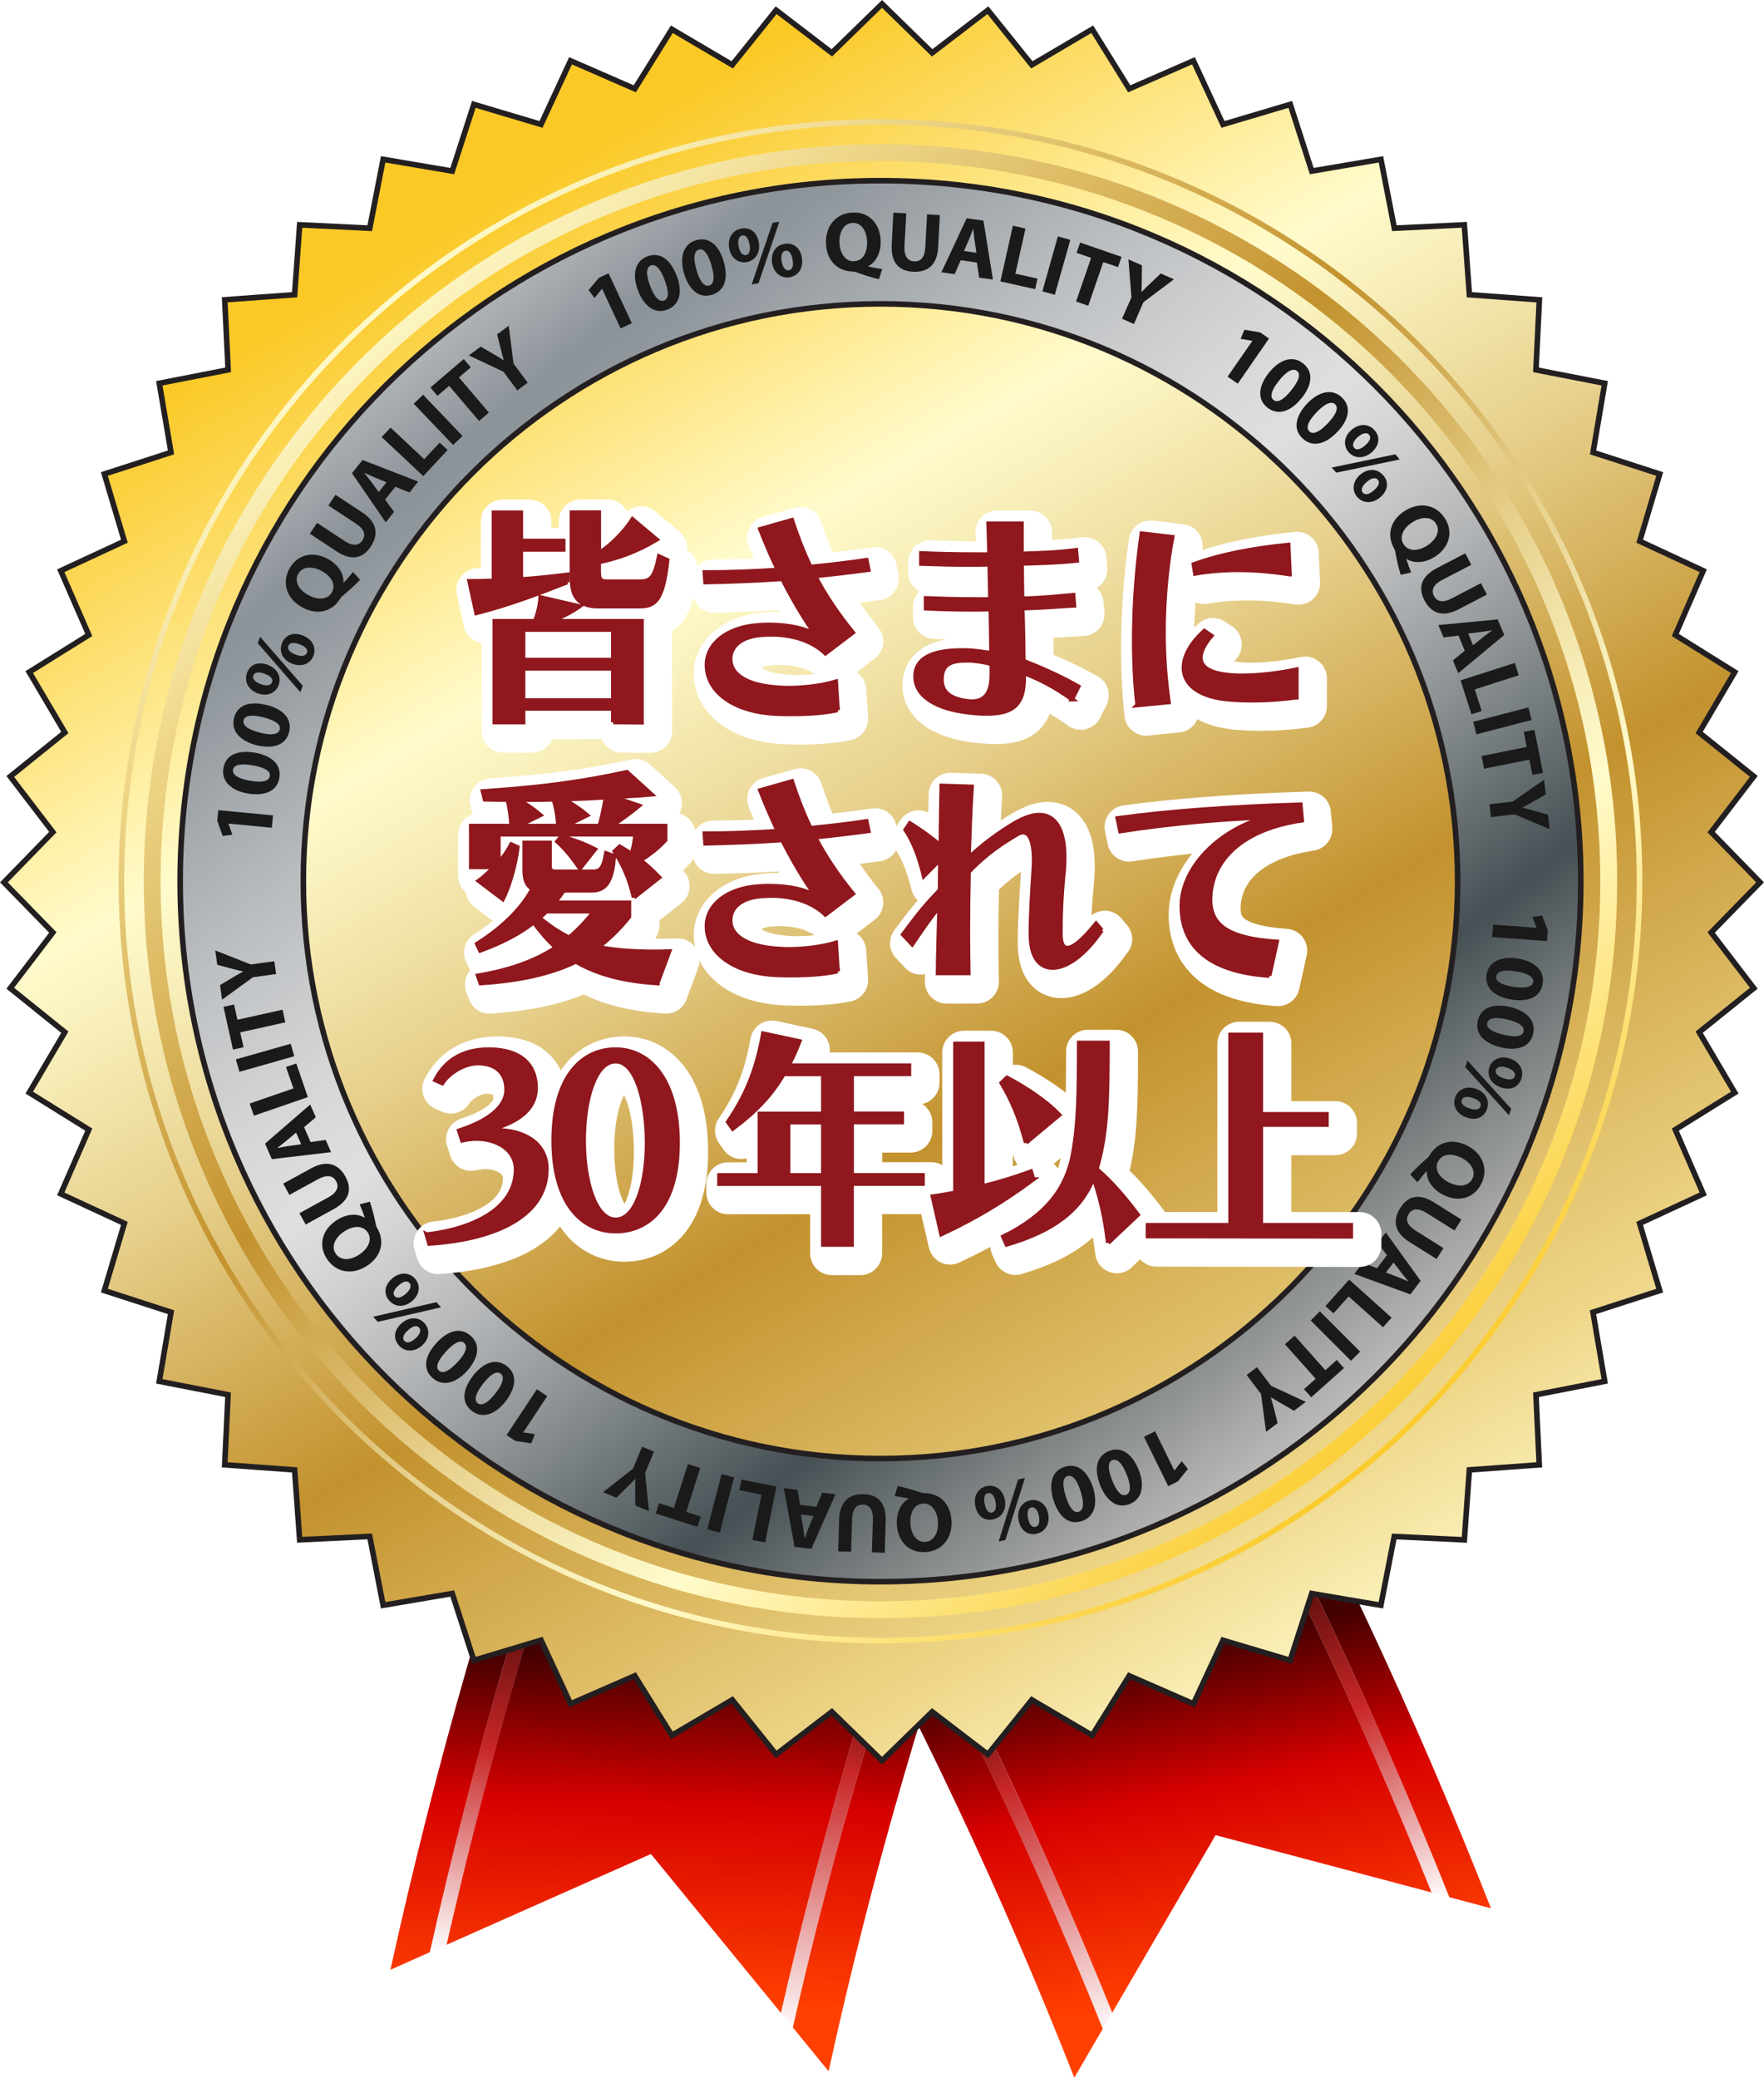 <?xml version="1.0" encoding="UTF-8"?>
<svg id="_レイヤー_2" data-name="レイヤー 2" xmlns="http://www.w3.org/2000/svg" xmlns:xlink="http://www.w3.org/1999/xlink" viewBox="0 0 202.67 238.64">
  <defs>
    <style>
      .cls-1 {
        fill: url(#linear-gradient);
      }

      .cls-2 {
        fill: #fff;
        stroke: #fff;
        stroke-linecap: round;
        stroke-linejoin: round;
        stroke-width: 5px;
      }

      .cls-3 {
        fill: #1a1a1a;
      }

      .cls-4 {
        filter: url(#drop-shadow-1);
      }

      .cls-5 {
        fill: url(#linear-gradient-8);
      }

      .cls-6 {
        fill: url(#linear-gradient-9);
      }

      .cls-7 {
        fill: url(#linear-gradient-3);
      }

      .cls-8 {
        fill: url(#linear-gradient-4);
      }

      .cls-9 {
        fill: url(#linear-gradient-2);
      }

      .cls-10 {
        fill: url(#linear-gradient-6);
      }

      .cls-11 {
        fill: url(#linear-gradient-7);
      }

      .cls-12 {
        fill: url(#linear-gradient-5);
      }

      .cls-13 {
        fill: url(#linear-gradient-10);
      }

      .cls-14 {
        fill: #8f171d;
        stroke: #8f171d;
        stroke-width: .5px;
      }

      .cls-15 {
        fill: url(#Gold);
      }

      .cls-15, .cls-16 {
        stroke: #231f20;
        stroke-width: .64px;
      }

      .cls-17 {
        fill: url(#Gold-3);
      }

      .cls-18 {
        fill: url(#Gold-2);
      }

      .cls-16 {
        fill: url(#Steel);
      }
    </style>
    <linearGradient id="linear-gradient" x1="-899.07" y1="-1603.93" x2="-836.6" y2="-1628.7" gradientTransform="translate(1922.12 409.88) rotate(-55.24)" gradientUnits="userSpaceOnUse">
      <stop offset="0" stop-color="#fff"/>
      <stop offset=".46" stop-color="#c92727"/>
      <stop offset=".71" stop-color="#240000"/>
    </linearGradient>
    <linearGradient id="linear-gradient-2" x1="-914.09" y1="-1641.95" x2="-851.62" y2="-1666.72" gradientTransform="translate(1922.12 409.88) rotate(-55.24)" gradientUnits="userSpaceOnUse">
      <stop offset="0" stop-color="#fff"/>
      <stop offset=".36" stop-color="#c92727"/>
      <stop offset=".71" stop-color="#240000"/>
    </linearGradient>
    <linearGradient id="linear-gradient-3" x1="-903.53" y1="-1617.23" x2="-858.79" y2="-1645.99" gradientTransform="translate(1922.12 409.88) rotate(-55.24)" gradientUnits="userSpaceOnUse">
      <stop offset="0" stop-color="#ff4000"/>
      <stop offset=".43" stop-color="#d60000"/>
      <stop offset=".75" stop-color="#420000"/>
    </linearGradient>
    <linearGradient id="linear-gradient-4" x1="-915.95" y1="-1636.54" x2="-871.21" y2="-1665.3" xlink:href="#linear-gradient-3"/>
    <linearGradient id="linear-gradient-5" x1="-890.91" y1="-1597.59" x2="-846.17" y2="-1626.35" xlink:href="#linear-gradient-3"/>
    <linearGradient id="linear-gradient-6" x1="2328.45" y1="668.44" x2="2390.92" y2="643.68" gradientTransform="translate(2221.47 1450.59) rotate(-133.85) scale(1 -1)" xlink:href="#linear-gradient"/>
    <linearGradient id="linear-gradient-7" x1="2313.43" y1="630.43" x2="2375.9" y2="605.66" gradientTransform="translate(2221.47 1450.59) rotate(-133.85) scale(1 -1)" xlink:href="#linear-gradient-2"/>
    <linearGradient id="linear-gradient-8" x1="2323.99" y1="655.15" x2="2368.73" y2="626.39" gradientTransform="translate(2221.47 1450.59) rotate(-133.85) scale(1 -1)" xlink:href="#linear-gradient-3"/>
    <linearGradient id="linear-gradient-9" x1="2311.58" y1="635.84" x2="2356.31" y2="607.08" gradientTransform="translate(2221.47 1450.59) rotate(-133.85) scale(1 -1)" xlink:href="#linear-gradient-3"/>
    <linearGradient id="linear-gradient-10" x1="2336.62" y1="674.79" x2="2381.35" y2="646.03" gradientTransform="translate(2221.47 1450.59) rotate(-133.85) scale(1 -1)" xlink:href="#linear-gradient-3"/>
    <linearGradient id="Gold" x1="56.28" y1="23.22" x2="155.32" y2="194.94" gradientUnits="userSpaceOnUse">
      <stop offset="0" stop-color="#fbc926"/>
      <stop offset=".25" stop-color="#fffbcc"/>
      <stop offset=".3" stop-color="#f8efba"/>
      <stop offset=".41" stop-color="#e7d18d"/>
      <stop offset=".55" stop-color="#cca246"/>
      <stop offset=".6" stop-color="#c3922e"/>
      <stop offset=".87" stop-color="#eed688"/>
      <stop offset="1" stop-color="#fffbcc"/>
    </linearGradient>
    <linearGradient id="Gold-2" data-name="Gold" x1="160.07" y1="168.86" x2="43.02" y2="34.45" xlink:href="#Gold"/>
    <linearGradient id="Gold-3" data-name="Gold" x1="160.07" y1="168.86" x2="43.02" y2="34.45" xlink:href="#Gold"/>
    <linearGradient id="Steel" x1="160.43" y1="175.22" x2="44.03" y2="29.87" gradientUnits="userSpaceOnUse">
      <stop offset="0" stop-color="#e5e1df"/>
      <stop offset="0" stop-color="#dddad6"/>
      <stop offset=".04" stop-color="#ceccc9"/>
      <stop offset=".11" stop-color="#a7a8a7"/>
      <stop offset=".21" stop-color="#686f71"/>
      <stop offset=".26" stop-color="#465054"/>
      <stop offset=".37" stop-color="#868c8e"/>
      <stop offset=".46" stop-color="#b6b8ba"/>
      <stop offset=".53" stop-color="#d3d4d5"/>
      <stop offset=".57" stop-color="#dfdfe0"/>
      <stop offset=".63" stop-color="#d5d6d7"/>
      <stop offset=".73" stop-color="#bbbec1"/>
      <stop offset=".86" stop-color="#90979c"/>
      <stop offset=".88" stop-color="#8b9298"/>
      <stop offset="1" stop-color="#d1d3d4"/>
      <stop offset="1" stop-color="#a7a9ac"/>
    </linearGradient>
    <filter id="drop-shadow-1" filterUnits="userSpaceOnUse">
      <feOffset dx="1" dy="1"/>
      <feGaussianBlur result="blur" stdDeviation="2"/>
      <feFlood flood-color="#000" flood-opacity=".4"/>
      <feComposite in2="blur" operator="in"/>
      <feComposite in="SourceGraphic"/>
    </filter>
  </defs>
  <g id="_コンセプト" data-name="コンセプト">
    <g>
      <g>
        <g>
          <path class="cls-1" d="m89.72,231.19c4.76-20.74,10.76-41.06,17.91-60.87l1.64.5c-7.29,20.19-13.39,40.9-18.18,62.04l-1.37-1.67Z"/>
          <path class="cls-9" d="m49.38,224.22c5.05-22.42,11.44-44.4,19.09-65.84l1.63.5c-7.5,21-13.77,42.52-18.78,64.48l-1.94.86Z"/>
          <path class="cls-7" d="m74.78,212.94l-23.47,10.42c5-21.96,11.28-43.48,18.78-64.48l37.54,11.44c-7.15,19.82-13.15,40.13-17.91,60.87l-14.94-18.26Z"/>
          <path class="cls-8" d="m44.86,226.23c5.17-23.52,11.8-46.56,19.8-69.01l3.81,1.16c-7.65,21.43-14.03,43.41-19.09,65.84l-4.52,2.01Z"/>
          <path class="cls-12" d="m109.27,170.82l4.91,1.49c-7.71,21.31-14.08,43.2-18.98,65.58l-4.11-5.03c4.8-21.15,10.89-41.85,18.18-62.04Z"/>
        </g>
        <g>
          <path class="cls-10" d="m127.78,231.16c-7.98-19.73-17.11-38.84-27.31-57.28l-1.54.75c10.39,18.78,19.68,38.27,27.76,58.39l1.09-1.86Z"/>
          <path class="cls-11" d="m166.52,217.9c-8.53-21.34-18.31-42.04-29.25-61.99l-1.53.75c10.72,19.55,20.32,39.81,28.73,60.7l2.05.54Z"/>
          <path class="cls-5" d="m139.65,210.77l24.82,6.58c-8.41-20.89-18.01-41.15-28.73-60.7l-35.26,17.23c10.19,18.44,19.33,37.55,27.31,57.28l11.87-20.39Z"/>
          <path class="cls-6" d="m171.3,219.17c-8.82-22.41-19.01-44.11-30.46-65.01l-3.57,1.75c10.94,19.96,20.72,40.65,29.25,61.99l4.78,1.27Z"/>
          <path class="cls-13" d="m98.94,174.63l-4.61,2.25c10.98,19.82,20.73,40.43,29.1,61.75l3.27-5.62c-8.08-20.12-17.37-39.61-27.76-58.39Z"/>
        </g>
        <polygon class="cls-15" points="202.22 101.34 196.6 107.1 201.5 113.5 195.22 118.55 199.31 125.49 192.48 129.74 195.69 137.12 188.38 140.51 190.69 148.23 183.02 150.71 184.37 158.65 176.47 160.19 176.85 168.24 168.82 168.82 168.24 176.86 160.19 176.47 158.65 184.37 150.71 183.02 148.23 190.69 140.51 188.39 137.12 195.69 129.74 192.47 125.48 199.31 118.55 195.23 113.5 201.5 107.1 196.6 101.34 202.22 95.57 196.6 89.17 201.5 84.13 195.23 77.19 199.31 72.93 192.47 65.55 195.69 62.16 188.38 54.44 190.69 51.96 183.02 44.02 184.37 42.48 176.46 34.43 176.85 33.85 168.82 25.82 168.24 26.2 160.19 18.3 158.65 19.65 150.71 11.99 148.23 14.29 140.51 6.98 137.12 10.2 129.74 3.36 125.49 7.45 118.55 1.18 113.5 6.07 107.1 .45 101.34 6.07 95.57 1.18 89.18 7.45 84.13 3.36 77.19 10.2 72.93 6.98 65.55 14.29 62.16 11.99 54.44 19.65 51.96 18.3 44.02 26.21 42.48 25.82 34.43 33.85 33.85 34.43 25.82 42.48 26.21 44.02 18.3 51.96 19.65 54.44 11.99 62.16 14.29 65.55 6.98 72.93 10.2 77.19 3.36 84.13 7.45 89.17 1.17 95.57 6.07 101.34 .45 107.1 6.07 113.5 1.17 118.55 7.45 125.49 3.36 129.74 10.2 137.12 6.98 140.51 14.29 148.24 11.99 150.71 19.65 158.66 18.3 160.2 26.21 168.24 25.82 168.82 33.85 176.86 34.44 176.47 42.48 184.37 44.02 183.03 51.96 190.69 54.44 188.39 62.16 195.69 65.55 192.48 72.93 199.31 77.19 195.22 84.13 201.5 89.17 196.6 95.57 202.22 101.34"/>
        <path class="cls-18" d="m13.63,101.21C13.63,52.87,52.82,13.68,101.16,13.68h0c48.34,0,87.53,39.19,87.53,87.53h0c0,48.34-39.19,87.53-87.53,87.53h0c-48.34,0-87.53-39.19-87.53-87.53h0Zm26.09-61.44c-15.72,15.73-25.45,37.45-25.45,61.44h0c0,23.99,9.73,45.71,25.45,61.44h0c15.72,15.73,37.44,25.45,61.44,25.45h0c24,0,45.72-9.72,61.44-25.45h0c15.72-15.73,25.45-37.44,25.45-61.44h0c0-24-9.72-45.72-25.45-61.44h0c-15.72-15.72-37.45-25.45-61.44-25.45h0c-23.99,0-45.71,9.73-61.44,25.45h0Z"/>
        <path class="cls-17" d="m16.52,101.21c0-46.75,37.89-84.64,84.64-84.64h0c46.75,0,84.64,37.89,84.64,84.64h0c0,46.74-37.89,84.64-84.64,84.64h0c-46.74,0-84.64-37.89-84.64-84.64h0Zm26.15-58.49c-14.97,14.97-24.22,35.64-24.22,58.49h0c0,22.84,9.26,43.51,24.22,58.48h0c14.97,14.97,35.64,24.22,58.48,24.22h0c22.84,0,43.51-9.25,58.48-24.22h0c14.97-14.97,24.23-35.64,24.23-58.48h0c0-22.84-9.26-43.51-24.23-58.49h0c-14.97-14.97-35.64-24.22-58.48-24.22h0c-22.84,0-43.51,9.26-58.48,24.22h0Z"/>
        <path class="cls-16" d="m158.05,44.32c-14.56-14.56-34.67-23.57-56.89-23.57s-42.33,9-56.89,23.57c-14.56,14.56-23.57,34.67-23.57,56.89s9,42.33,23.57,56.89c14.56,14.56,34.67,23.56,56.89,23.56s42.33-9,56.89-23.56c14.56-14.56,23.57-34.67,23.57-56.89s-9.01-42.33-23.57-56.89Zm-10,103.78c-12,12-28.58,19.42-46.89,19.42s-34.88-7.42-46.89-19.42c-12-12-19.42-28.57-19.42-46.89s7.42-34.89,19.42-46.89c12-12,28.57-19.42,46.89-19.42s34.88,7.42,46.89,19.42c12,12,19.42,28.58,19.42,46.89s-7.42,34.89-19.42,46.89Z"/>
        <g>
          <path class="cls-3" d="m26.25,94.6v.02s.45,1.25.45,1.25l-1.12.14-.62-1.74.12-1.22,6.29.6-.14,1.42-4.98-.48Z"/>
          <path class="cls-3" d="m29.26,86.44c1.92.34,3.11,1.34,2.83,2.93-.28,1.61-1.85,2.07-3.61,1.77-1.8-.31-3.09-1.33-2.81-2.93.29-1.67,1.89-2.06,3.59-1.76Zm-.52,3.23c1.42.26,2.16.03,2.26-.53.1-.56-.56-.99-1.97-1.24-1.38-.24-2.16-.07-2.26.51-.09.54.52,1.02,1.97,1.26Z"/>
          <path class="cls-3" d="m30.61,80.96c1.89.48,3,1.57,2.6,3.14-.4,1.58-2,1.92-3.74,1.49-1.77-.45-2.98-1.56-2.58-3.14.42-1.64,2.04-1.91,3.72-1.48Zm-.77,3.18c1.4.37,2.16.2,2.3-.36.14-.56-.48-1.03-1.87-1.39-1.36-.34-2.15-.23-2.29.34-.13.53.44,1.06,1.87,1.41Z"/>
          <path class="cls-3" d="m32.38,73.91c.37-1.01,1.32-1.32,2.34-.95,1.24.45,1.61,1.47,1.3,2.33-.32.89-1.26,1.36-2.38.97-1.06-.38-1.63-1.32-1.26-2.34h0Zm.75.3c-.15.41.26.77.85.98.62.23,1.14.19,1.29-.22.14-.39-.19-.73-.86-.97-.6-.22-1.13-.23-1.28.2h0Zm1.38,5.29l-4.9-5.63.27-.74,4.9,5.63-.27.75Zm-6.14-2.21c.37-1.01,1.32-1.32,2.34-.95,1.24.45,1.62,1.47,1.31,2.33-.33.9-1.27,1.37-2.38.97-1.06-.38-1.63-1.32-1.26-2.34h0Zm.74.31c-.15.4.26.77.86.98.62.23,1.15.18,1.29-.23.14-.39-.19-.73-.87-.97-.6-.22-1.13-.22-1.28.21h0Z"/>
          <path class="cls-3" d="m41.37,66.59c-.67.7-1.29,1.25-2.02,1.86-.12.1-.22.22-.3.36-.78,1.26-2.38,1.97-4.27.98-1.74-.92-2.46-2.71-1.55-4.43.94-1.77,2.79-2.03,4.37-1.2,1.31.69,1.92,1.79,1.86,2.74l.03.02c.37-.38.73-.82,1.07-1.23l.81.91Zm-3.22,1.4c.46-.88-.1-1.83-1.23-2.43-1.06-.56-2.2-.52-2.67.37-.47.89.13,1.87,1.22,2.44,1.1.59,2.22.5,2.68-.38h0Z"/>
          <path class="cls-3" d="m36.42,60.05l3.15,2.07c.94.62,1.65.58,2.07-.05.43-.65.21-1.31-.76-1.94l-3.15-2.07.81-1.23,3.07,2.02c1.69,1.11,1.93,2.49.99,3.92-.91,1.38-2.21,1.69-3.95.54l-3.05-2.01.82-1.24Z"/>
          <path class="cls-3" d="m44.24,57.38l1.03,1.41-.95,1.2-3.88-5.64,1.21-1.52,6.39,2.48-.99,1.25-1.63-.65-1.17,1.47Zm.16-1.99l-1.34-.55c-.38-.15-.83-.36-1.19-.53v.02c.23.32.56.7.79,1.02l.85,1.17.9-1.13Z"/>
          <path class="cls-3" d="m43.85,50.2l1.02-1.09,3.87,3.63,1.78-1.9.91.85-2.8,2.99-4.78-4.48Z"/>
          <path class="cls-3" d="m48.61,45.34l4.53,4.73-1.08,1.03-4.53-4.73,1.08-1.03Z"/>
          <path class="cls-3" d="m51.6,44.32l-1.34,1.14-.81-.95,3.83-3.27.81.95-1.36,1.16,3.44,4.04-1.13.96-3.44-4.04Z"/>
          <path class="cls-3" d="m59.44,44.84l-1.6-2.15-3.97-1.87,1.36-1.01,1.48.86c.45.26.77.46,1.15.7h.02c-.13-.43-.23-.82-.35-1.31l-.41-1.66,1.33-.99.55,4.35,1.63,2.19-1.18.88Z"/>
          <path class="cls-3" d="m69.18,33.18h-.02s-.85,1.04-.85,1.04l-.69-.9,1.19-1.41,1.11-.52,2.67,5.73-1.29.6-2.12-4.54Z"/>
          <path class="cls-3" d="m77.74,31.64c.69,1.83.42,3.36-1.09,3.93-1.53.57-2.72-.55-3.36-2.22-.64-1.71-.42-3.34,1.1-3.91,1.58-.59,2.73.58,3.34,2.2Zm-3.05,1.19c.5,1.36,1.07,1.88,1.61,1.68.54-.2.58-.98.07-2.33-.49-1.31-1.03-1.9-1.59-1.69-.51.19-.61.97-.09,2.34Z"/>
          <path class="cls-3" d="m83.15,30.04c.54,1.88.16,3.38-1.39,3.83-1.57.45-2.67-.76-3.17-2.47-.51-1.75-.16-3.36,1.4-3.81,1.62-.47,2.68.79,3.16,2.45Zm-3.13.95c.39,1.39.92,1.96,1.47,1.8.55-.16.65-.94.25-2.32-.39-1.34-.88-1.97-1.45-1.8-.52.15-.69.92-.27,2.32Z"/>
          <path class="cls-3" d="m86.36,32.67l2.4-7.07.78-.14-2.39,7.07-.78.14Zm3.76-4.66c1.06-.19,1.81.48,2,1.54.24,1.3-.46,2.13-1.36,2.29-.94.17-1.81-.4-2.04-1.56-.2-1.11.32-2.08,1.38-2.27h0Zm-4.95-1.76c1.06-.2,1.81.48,2,1.54.24,1.3-.46,2.14-1.35,2.31-.95.17-1.82-.41-2.04-1.57-.2-1.11.32-2.08,1.38-2.27h0Zm5.06,2.56c-.43.08-.53.61-.42,1.23.11.65.42,1.08.84,1,.41-.08.53-.53.41-1.23-.12-.63-.37-1.09-.82-1.01h0Zm-4.96-1.76c-.42.08-.53.61-.41,1.24.12.65.43,1.08.85,1,.41-.08.53-.53.4-1.24-.12-.63-.38-1.09-.83-1h-.01Z"/>
          <path class="cls-3" d="m100.98,32.07c-.94-.23-1.73-.48-2.62-.81-.15-.05-.31-.07-.46-.08-1.48-.03-2.91-1.06-3-3.19-.09-1.96,1.09-3.49,3.04-3.58,2-.09,3.16,1.38,3.24,3.17.07,1.49-.58,2.56-1.42,2.99v.04c.51.12,1.08.21,1.6.3l-.38,1.17Zm-2.83-2.07c.99-.04,1.53-1.01,1.47-2.29-.05-1.19-.66-2.16-1.67-2.11-1.01.04-1.55,1.06-1.5,2.28.05,1.24.69,2.17,1.68,2.13h0Z"/>
          <path class="cls-3" d="m104.12,24.49l-.2,3.77c-.06,1.13.34,1.72,1.1,1.76.78.04,1.23-.48,1.29-1.64l.2-3.76,1.47.08-.19,3.67c-.1,2.02-1.17,2.93-2.88,2.84-1.65-.09-2.57-1.05-2.46-3.14l.19-3.65,1.49.08Z"/>
          <path class="cls-3" d="m110.38,29.89l-.7,1.6-1.52-.22,2.9-6.2,1.93.27,1.09,6.77-1.58-.22-.26-1.74-1.86-.26Zm1.8-.86l-.21-1.43c-.06-.4-.11-.9-.15-1.3h-.02c-.15.37-.32.85-.47,1.21l-.58,1.32,1.44.2Z"/>
          <path class="cls-3" d="m116.37,25.92l1.45.33-1.16,5.18,2.54.57-.27,1.21-3.99-.89,1.43-6.39Z"/>
          <path class="cls-3" d="m122.97,27.55l-1.78,6.31-1.43-.4,1.78-6.31,1.43.4Z"/>
          <path class="cls-3" d="m125.35,29.61l-1.66-.57.41-1.18,4.76,1.64-.41,1.18-1.69-.58-1.73,5.02-1.4-.49,1.73-5.01Z"/>
          <path class="cls-3" d="m128.91,36.62l1.08-2.46-.34-4.37,1.55.68-.02,1.71c0,.52-.02.89-.04,1.35h.02c.3-.31.59-.59.96-.94l1.24-1.18,1.52.67-3.51,2.63-1.09,2.5-1.35-.59Z"/>
          <path class="cls-3" d="m143.88,39.14h-.02s-1.32-.22-1.32-.22l.43-1.05,1.82.31,1.01.7-3.59,5.19-1.17-.81,2.85-4.11Z"/>
          <path class="cls-3" d="m149.53,45.74c-1.23,1.52-2.69,2.06-3.94,1.05-1.27-1.03-.9-2.62.22-4.01,1.15-1.42,2.67-2.05,3.93-1.02,1.31,1.07.88,2.65-.21,3.99Zm-2.57-2.03c-.92,1.12-1.08,1.87-.64,2.23.45.36,1.14,0,2.04-1.12.88-1.09,1.11-1.85.65-2.22-.42-.34-1.14-.04-2.06,1.11Z"/>
          <path class="cls-3" d="m153.65,49.6c-1.35,1.42-2.84,1.85-4.01.74-1.18-1.12-.69-2.68.53-3.98,1.26-1.32,2.82-1.84,4-.71,1.23,1.16.67,2.71-.52,3.96Zm-2.4-2.23c-1,1.04-1.23,1.78-.81,2.18.42.4,1.14.09,2.13-.95.96-1.01,1.25-1.76.82-2.17-.39-.37-1.14-.13-2.14.94Z"/>
          <path class="cls-3" d="m157.93,49.42c.71.82.5,1.8-.31,2.51-1,.86-2.07.69-2.67,0-.63-.73-.57-1.78.32-2.55.85-.74,1.95-.78,2.66.04h0Zm-.64.5c-.28-.32-.8-.15-1.28.27-.5.43-.71.91-.43,1.24.27.32.73.19,1.27-.28.48-.42.75-.88.45-1.22h0Zm-4.29,3.78l7.31-1.52.51.59-7.3,1.52-.52-.6Zm5.92.88c.71.82.5,1.8-.31,2.51-1,.86-2.07.68-2.67,0-.62-.72-.58-1.76.31-2.55.85-.74,1.95-.78,2.66.04h0Zm-.63.51c-.29-.33-.8-.15-1.27.27-.51.42-.72.91-.44,1.23.27.32.73.19,1.27-.27.48-.42.75-.87.45-1.21h0Z"/>
          <path class="cls-3" d="m160.93,66.02c-.28-.93-.47-1.74-.63-2.67-.03-.15-.09-.3-.17-.44-.72-1.29-.56-3.04,1.23-4.21,1.65-1.07,3.56-.83,4.63.81,1.09,1.68.42,3.42-1.08,4.4-1.25.81-2.5.8-3.3.29l-.03.02c.15.5.36,1.04.55,1.53l-1.2.27Zm.35-3.49c.54.83,1.65.81,2.72.11,1-.65,1.53-1.66.98-2.51-.55-.85-1.7-.8-2.73-.13-1.05.67-1.52,1.69-.98,2.52h0Z"/>
          <path class="cls-3" d="m169.05,64.86l-3.34,1.74c-1,.52-1.31,1.16-.96,1.84.36.69,1.04.82,2.06.28l3.34-1.74.68,1.31-3.26,1.7c-1.79.93-3.12.47-3.91-1.04-.76-1.46-.4-2.75,1.45-3.71l3.24-1.69.69,1.32Z"/>
          <path class="cls-3" d="m167.58,73l-1.73.21-.59-1.42,6.82-.65.74,1.8-5.28,4.38-.61-1.47,1.36-1.11-.72-1.73Zm1.66,1.11l1.13-.91c.32-.25.72-.55,1.04-.79v-.02c-.4.06-.9.16-1.29.2l-1.43.17.55,1.34Z"/>
          <path class="cls-3" d="m174.04,76.14l.45,1.42-5.05,1.62.8,2.48-1.18.38-1.25-3.9,6.24-2Z"/>
          <path class="cls-3" d="m175.97,82.69l-6.34,1.65-.37-1.44,6.34-1.65.37,1.44Z"/>
          <path class="cls-3" d="m175.41,85.78l-.34-1.72,1.22-.24.99,4.94-1.22.24-.35-1.75-5.2,1.04-.29-1.46,5.2-1.04Z"/>
          <path class="cls-3" d="m171.14,92.37l2.66-.31,3.6-2.5.2,1.68-1.49.85c-.45.26-.78.43-1.19.65v.02c.42.1.82.21,1.3.35l1.64.47.19,1.65-4.04-1.7-2.71.32-.17-1.47Z"/>
          <path class="cls-3" d="m176.54,106.57v-.02s-.48-1.24-.48-1.24l1.12-.16.65,1.72-.09,1.22-6.3-.47.11-1.43,4.99.37Z"/>
          <path class="cls-3" d="m173.7,114.8c-1.93-.29-3.14-1.27-2.9-2.87.25-1.61,1.8-2.1,3.57-1.84,1.81.28,3.12,1.26,2.87,2.88-.25,1.67-1.84,2.1-3.55,1.84Zm.45-3.24c-1.43-.23-2.16.01-2.25.58-.09.57.58.98,2,1.2,1.38.21,2.16.02,2.25-.56.08-.54-.54-1.01-2-1.22Z"/>
          <path class="cls-3" d="m172.46,120.29c-1.9-.44-3.03-1.51-2.67-3.08.37-1.59,1.96-1.96,3.7-1.56,1.78.41,3.02,1.5,2.65,3.09-.38,1.65-2,1.95-3.68,1.56Zm.7-3.2c-1.41-.34-2.16-.15-2.29.41-.13.56.5,1.02,1.9,1.35,1.36.32,2.15.19,2.28-.39.12-.53-.47-1.05-1.9-1.37Z"/>
          <path class="cls-3" d="m174.79,123.9c-.34,1.02-1.3,1.35-2.32,1-1.25-.42-1.65-1.44-1.36-2.3.31-.91,1.24-1.4,2.37-1.02,1.07.36,1.66,1.29,1.31,2.31h0Zm-.75-.3c.14-.41-.28-.76-.88-.97-.63-.21-1.15-.15-1.29.25-.13.4.21.73.89.96.61.21,1.13.2,1.28-.23h0Zm-5.44-1.79l5.02,5.53-.25.75-5.02-5.52.25-.76Zm2.25,5.55c-.35,1.02-1.3,1.35-2.32,1-1.25-.42-1.64-1.44-1.35-2.3.31-.9,1.23-1.39,2.36-1.02,1.07.36,1.66,1.29,1.31,2.31h0Zm-.75-.29c.14-.42-.28-.76-.88-.96-.62-.22-1.15-.16-1.28.24-.13.4.21.73.88.95.61.21,1.13.21,1.28-.22h0Z"/>
          <path class="cls-3" d="m162.02,134.89c.66-.71,1.26-1.28,1.98-1.9.12-.1.21-.23.29-.36.75-1.28,2.34-2.02,4.25-1.07,1.76.88,2.52,2.65,1.65,4.4-.9,1.79-2.74,2.09-4.34,1.29-1.33-.67-1.96-1.75-1.92-2.7l-.04-.02c-.36.39-.71.84-1.04,1.25l-.83-.9Zm3.19-1.47c-.44.89.14,1.83,1.29,2.4,1.07.53,2.21.47,2.66-.43.45-.9-.17-1.87-1.27-2.42-1.11-.56-2.23-.45-2.67.43h0Z"/>
          <path class="cls-3" d="m167.11,141.32l-3.19-2c-.95-.6-1.67-.54-2.07.1-.41.66-.18,1.31.8,1.92l3.19,2.01-.79,1.25-3.11-1.95c-1.71-1.07-1.98-2.45-1.07-3.9.88-1.4,2.17-1.74,3.94-.62l3.09,1.94-.79,1.26Z"/>
          <path class="cls-3" d="m159.35,144.16l-1.06-1.39.93-1.22,4,5.56-1.18,1.55-6.44-2.35.97-1.27,1.64.62,1.13-1.49Zm-.12,1.99l1.35.52c.38.14.84.34,1.21.5v-.02c-.24-.31-.57-.69-.81-1l-.87-1.15-.88,1.15Z"/>
          <path class="cls-3" d="m159.89,151.33l-.99,1.11-3.95-3.54-1.74,1.94-.93-.83,2.73-3.04,4.87,4.37Z"/>
          <path class="cls-3" d="m155.22,156.29l-4.63-4.63,1.05-1.05,4.63,4.63-1.05,1.05Z"/>
          <path class="cls-3" d="m152.27,157.37l1.31-1.17.83.93-3.76,3.35-.83-.93,1.34-1.19-3.53-3.97,1.11-.99,3.53,3.97Z"/>
          <path class="cls-3" d="m144.42,157.03l1.62,2.14,3.98,1.84-1.35,1.02-1.48-.85c-.45-.26-.77-.45-1.16-.69h-.02c.13.43.23.82.36,1.31l.42,1.65-1.33,1-.58-4.35-1.65-2.18,1.18-.89Z"/>
          <path class="cls-3" d="m134.92,168.88h.02s.83-1.06.83-1.06l.71.89-1.16,1.44-1.1.54-2.79-5.67,1.28-.63,2.21,4.49Z"/>
          <path class="cls-3" d="m126.41,170.6c-.72-1.82-.49-3.35,1.01-3.95,1.52-.61,2.73.49,3.4,2.15.68,1.7.49,3.33-1.02,3.94-1.57.63-2.74-.53-3.39-2.13Zm3.03-1.25c-.53-1.35-1.11-1.86-1.64-1.65-.53.21-.55,1-.02,2.33.52,1.3,1.07,1.87,1.62,1.65.5-.2.59-.98.04-2.34Z"/>
          <path class="cls-3" d="m121.04,172.32c-.58-1.87-.23-3.38,1.31-3.86,1.56-.49,2.68.7,3.23,2.4.55,1.74.24,3.36-1.32,3.85-1.61.51-2.7-.73-3.21-2.39Zm3.12-1.02c-.42-1.38-.96-1.94-1.51-1.77-.55.17-.63.95-.2,2.33.42,1.34.93,1.95,1.49,1.77.52-.16.67-.93.22-2.33Z"/>
          <path class="cls-3" d="m117.75,169.76l-2.24,7.12-.77.16,2.23-7.12.78-.16Zm1.33,6.4c-1.06.22-1.82-.44-2.04-1.5-.27-1.3.41-2.15,1.31-2.34.94-.19,1.83.37,2.07,1.53.23,1.1-.28,2.08-1.33,2.3h-.01Zm-.11-.8c.42-.09.52-.62.39-1.25-.13-.65-.45-1.07-.87-.98-.41.09-.52.55-.38,1.25.13.63.4,1.08.85.99h0Zm-4.87-.85c-1.06.22-1.82-.44-2.04-1.5-.27-1.29.41-2.14,1.31-2.33.93-.19,1.82.36,2.07,1.52.23,1.1-.28,2.08-1.33,2.3h0Zm-.12-.8c.43-.09.52-.62.39-1.24-.12-.65-.44-1.07-.86-.98-.41.08-.52.54-.38,1.24.13.63.39,1.08.84.99h0Z"/>
          <path class="cls-3" d="m103.15,170.67c.95.21,1.74.44,2.64.75.15.05.31.07.46.07,1.48,0,2.93,1,3.07,3.13.13,1.96-1.02,3.51-2.97,3.64-2,.13-3.19-1.31-3.31-3.1-.1-1.48.52-2.58,1.36-3.02v-.04c-.52-.11-1.09-.19-1.61-.27l.35-1.17Zm2.88,2.02c-.99.06-1.51,1.04-1.43,2.32.08,1.19.7,2.15,1.71,2.08,1.01-.07,1.53-1.09,1.45-2.31-.07-1.24-.73-2.15-1.72-2.09h-.01Z"/>
          <path class="cls-3" d="m100.17,178.31l.12-3.77c.04-1.13-.37-1.71-1.13-1.74-.78-.02-1.22.51-1.26,1.66l-.12,3.77-1.48-.05.11-3.67c.06-2.02,1.11-2.95,2.82-2.9,1.65.05,2.59.99,2.53,3.08l-.11,3.65-1.49-.05Z"/>
          <path class="cls-3" d="m93.8,173.05l.66-1.61,1.53.18-2.77,6.27-1.93-.23-1.24-6.74,1.58.19.3,1.73,1.86.22Zm-1.78.9l.24,1.43c.07.4.13.9.18,1.29h.02c.14-.37.3-.85.45-1.22l.55-1.33-1.44-.17Z"/>
          <path class="cls-3" d="m87.9,177.15l-1.46-.29,1.05-5.2-2.55-.51.25-1.22,4.01.81-1.29,6.42Z"/>
          <path class="cls-3" d="m81.26,175.65l1.64-6.34,1.44.37-1.64,6.34-1.44-.37Z"/>
          <path class="cls-3" d="m78.84,173.65l1.67.54-.38,1.18-4.79-1.54.38-1.18,1.7.55,1.62-5.05,1.42.45-1.62,5.05Z"/>
          <path class="cls-3" d="m75.14,166.72l-1.02,2.48.44,4.36-1.56-.64-.02-1.71c0-.52,0-.89.01-1.35h-.02c-.29.31-.58.6-.94.96l-1.21,1.2-1.54-.63,3.45-2.71,1.04-2.52,1.37.56Z"/>
          <path class="cls-3" d="m60.11,164.52h.02s1.32.19,1.32.19l-.41,1.06-1.82-.27-1.02-.67,3.48-5.27,1.19.79-2.76,4.18Z"/>
          <path class="cls-3" d="m54.32,158.04c1.2-1.54,2.64-2.12,3.92-1.13,1.29,1,.96,2.6-.13,4.02-1.12,1.44-2.62,2.11-3.91,1.11-1.33-1.04-.93-2.63.13-4Zm2.61,1.98c.9-1.14,1.04-1.9.59-2.25-.45-.35-1.14.03-2.02,1.16-.86,1.11-1.07,1.87-.61,2.24.43.33,1.14.02,2.04-1.15Z"/>
          <path class="cls-3" d="m50.12,154.27c1.31-1.45,2.8-1.91,3.99-.82,1.21,1.1.75,2.67-.44,4-1.23,1.35-2.78,1.9-3.99.8-1.25-1.14-.73-2.7.44-3.98Zm2.45,2.18c.98-1.07,1.19-1.81.76-2.2-.42-.39-1.14-.06-2.11,1-.94,1.04-1.22,1.78-.78,2.18.4.37,1.14.1,2.12-.99Z"/>
          <path class="cls-3" d="m44.74,149.4c-.72-.8-.54-1.79.26-2.51.98-.88,2.05-.73,2.67-.05.64.71.61,1.75-.27,2.55-.84.75-1.93.81-2.66.01h0Zm.62-.52c.29.32.8.13,1.27-.29.5-.44.7-.92.41-1.24-.28-.31-.73-.18-1.26.3-.48.43-.73.88-.43,1.22h0Zm5.32,1.27l-7.28,1.67-.53-.59,7.27-1.67.53.59Zm-4.84,4.38c-.72-.8-.54-1.79.26-2.51.98-.88,2.06-.73,2.67-.05.64.72.61,1.77-.27,2.56-.84.75-1.93.81-2.66.01h0Zm.63-.51c.29.32.8.13,1.27-.3.49-.44.7-.93.41-1.24-.28-.31-.73-.18-1.27.3-.48.43-.73.89-.42,1.23h0Z"/>
          <path class="cls-3" d="m42.5,138.02c.3.92.5,1.73.69,2.66.03.15.1.3.18.43.75,1.28.63,3.03-1.14,4.23-1.62,1.1-3.54.91-4.64-.71-1.13-1.66-.49-3.42.99-4.42,1.23-.84,2.48-.86,3.29-.36l.03-.02c-.16-.5-.38-1.03-.58-1.52l1.19-.29Zm-.28,3.5c-.56-.82-1.66-.77-2.72-.05-.99.67-1.49,1.7-.92,2.53.57.84,1.72.76,2.73.07,1.03-.69,1.48-1.73.93-2.55h0Z"/>
          <path class="cls-3" d="m34.4,139.34l3.3-1.81c.99-.54,1.29-1.19.92-1.86-.38-.68-1.06-.79-2.07-.24l-3.3,1.81-.71-1.3,3.22-1.76c1.77-.97,3.1-.54,3.93.96.79,1.45.46,2.74-1.37,3.74l-3.2,1.76-.72-1.3Z"/>
          <path class="cls-3" d="m35.69,131.17l1.73-.25.62,1.41-6.81.8-.78-1.78,5.19-4.49.64,1.46-1.34,1.14.75,1.72Zm-1.68-1.08l-1.11.93c-.31.26-.71.57-1.02.81v.02c.4-.07.9-.18,1.29-.23l1.43-.2-.58-1.33Z"/>
          <path class="cls-3" d="m29.17,128.15l-.48-1.41,5.02-1.73-.85-2.46,1.18-.41,1.33,3.87-6.19,2.13Z"/>
          <path class="cls-3" d="m27.1,121.67l6.3-1.79.41,1.43-6.3,1.79-.41-1.43Z"/>
          <path class="cls-3" d="m27.6,118.56l.38,1.72-1.21.27-1.09-4.91,1.21-.27.39,1.75,5.18-1.15.32,1.45-5.18,1.15Z"/>
          <path class="cls-3" d="m31.72,111.87l-2.66.37-3.55,2.58-.23-1.68,1.47-.88c.44-.27.77-.45,1.17-.67v-.02c-.43-.09-.82-.19-1.31-.32l-1.65-.44-.23-1.65,4.08,1.61,2.71-.37.2,1.46Z"/>
        </g>
      </g>
      <g class="cls-4">
        <path class="cls-2" d="m65.19,66.86c-3.53,1.38-6.79,2.62-10.45,3.54l-.8-3.64c.88,0,1.94-.03,2.8-.05v-7.83h3.11v3.24h4.87v1h-4.87v3.43c1.69-.13,3.47-.3,5.34-.54v.86Zm5.26,16.09v-1.57h-10.34v1.57h-3.27v-11.61h4.64c.36-.92.6-1.94.62-2.73l4.46,1.03c-.91.65-2.13,1.27-3.29,1.7h10.45v11.63l-3.27-.03Zm0-10.63h-10.34v3.48h10.34v-3.48Zm0,4.45h-10.34v3.67h10.34v-3.67Zm-1.61-7.13c-2.26,0-3.14-1-3.14-3.29v-7.48h3.11v4.67c1.19-.73,2.88-2.32,3.86-3.89l2.77,2.32c-2.31,1.38-4.43,2.13-6.64,2.59v1.05c0,.95.16,1.19,1.04,1.19h3.58c1.32,0,1.79-.35,2.31-2.89l.93.43c-.49,4.48-1.35,5.29-3.11,5.29h-4.72Z"/>
        <path class="cls-2" d="m96.24,81.55c-1.32.3-3.16.46-5.26.46-.52,0-1.09,0-1.66-.03-5.06-.19-8.11-2.59-8.11-5.61,0-2.43,2.36-4.32,5.91-4.56.44-.03.86-.05,1.27-.05,2.28,0,4.23.46,5.31,1.13-1.32-1.86-2.62-4.05-3.81-6.4-2.85.19-5.81.32-8.84.38l-.08-1.13c2.93,0,5.73-.11,8.4-.3-.73-1.51-1.4-3.08-2.02-4.67l3.63-1.03c.62,1.89,1.3,3.64,2.13,5.37,2.2-.22,4.33-.46,6.43-.78l.23,1.11c-1.97.27-4.02.51-6.12.73,1.11,2.11,2.49,4.21,4.33,6.48l-3.14,2.38c-1.56-1.48-3.84-2.16-6.22-2.16-.39,0-.78.03-1.17.05-2.31.19-3.55,1.3-3.55,2.78,0,1.67,1.69,3.08,5.76,3.29.31.03.62.03.93.03,1.87,0,3.94-.27,5.44-.73l.21,3.27Z"/>
        <path class="cls-2" d="m123.17,80.31c-2.02-1.46-3.89-2.4-5.57-3.02,0,.19.03.4.03.57,0,2.97-1.17,4.1-4.25,4.1-.65,0-1.4-.05-2.26-.16-3.4-.41-5.7-1.75-5.91-3.73-.03-.13-.03-.27-.03-.4,0-1.97,1.81-2.97,5.31-2.97h.65c.91.03,1.97.22,2.77.32l-.08-5.05c-.8.03-1.56.03-2.28.03-1.82,0-3.42-.05-5.16-.13v-1.16c2,.08,3.81.13,5.99.13h1.4l-.08-4.02c-.86.03-1.66.03-2.41.03-1.97,0-3.68-.05-5.44-.11v-1.19c1.97.08,3.94.13,6.3.13h1.53c-.05-1.27-.05-2.32-.1-3.54h3.79v3.46c2.41-.08,4.02-.11,6.25-.41l.1,1.19c-2.13.24-3.92.27-6.33.35,0,1.43.03,2.56.05,4.02,2.13-.03,3.79-.22,5.86-.4l.1,1.19c-2.1.11-3.78.27-5.94.32.08,2.19.1,4.02.13,6.05,1.94.78,3.86,1.57,6.3,2.94l-.73,1.46Zm-9.23-4.05c-.88-.24-1.94-.41-2.8-.41-1.79,0-2.96.32-2.96,2.21,0,1.59,1.22,2.27,3.01,2.48.16.03.34.03.47.03,1.53,0,2.28-1,2.28-3.08v-1.24Z"/>
        <path class="cls-2" d="m130.69,80.98c-.26-2.29-.39-4.83-.39-7.45,0-4.05.31-8.31.88-12.25l3.5.41c-.65,3.43-.99,7.26-.99,10.99,0,2.75.21,5.48.57,7.96l-3.58.35Zm18.25-.89c-1.61.22-3.37.35-5.13.35-.75,0-1.48-.03-2.23-.08-3.89-.24-5.57-1.81-5.57-3.67,0-1.35.86-2.86,2.36-4.21l.8.54c-.8.94-1.24,1.81-1.24,2.51,0,1.13,1.12,1.89,3.76,2.05.34.03.67.03,1.01.03,2.1,0,4.43-.32,6.25-.7v3.18Zm-.78-14.14c-2.05-.32-3.99-.49-5.83-.49-1.74,0-3.4.13-5,.41l-.18-1.05c3.29-1.19,6.95-1.84,10.86-2.24l.16,3.37Z"/>
        <path class="cls-2" d="m72.83,103.07c-.52-2.27-1.19-3.64-2.2-5.29l.57-.54c.52.3.96.57,1.37.86.23-.73.39-1.57.44-2.27h-15.74v3.27c.65-.7,1.06-1.35,1.48-2.11l.7.32c-.21,1.75-.83,4.24-1.69,5.94l-2.75-2.08c.6-.41,1.3-1.11,1.79-1.59h-2.67v-4.72h4.64c-.05-1.03-.21-2.13-.44-3.02-.83,0-1.71,0-2.62-.03l-.23-.92c6.71-.46,11.23-1.05,16.54-2.21l2.83,2.56c-1.45.14-3.14.22-4.43.27l2.98,1.03c-1.01.84-2.15,1.67-3.19,2.32h6.22v1.62c-.75.81-1.66,1.59-2.88,2.32.8.59,1.48,1.24,2.18,1.97l-2.9,2.29Zm2.7,9.85c-3.86-.24-6.87-1.03-9.36-2.48-2.98,1.43-6.56,2.19-10.94,2.48l-.31-.86c3.84-.65,6.69-1.73,8.97-3.24-.93-.81-1.76-1.81-2.57-2.89-1.74,1.35-3.79,2.38-6.14,3.24l-.36-.76c3.06-1.92,5.24-4.18,6.38-6.34-.62-.3-.93-1-.93-2.08v-3.19h2.88v2.65c0,.46.13.67.75.67h4.04c.96,0,1.37-.16,1.71-2.11l.88.32c-.21,3.08-1.06,3.94-2.59,3.94h-3.19c-.34.49-.67.97-1.06,1.4h8.58v1.62c-1.04,1.32-2.31,2.56-3.53,3.48,1.71.35,3.81.54,6.35.54.57,0,1.17,0,1.79-.03l-1.35,3.62Zm-15.97-18.06h4.59c-.08-1.24-.26-2.19-.54-3.05-1.3.05-2.64.05-4.12.05.86.43,1.76,1.05,2.59,1.75l-2.51,1.24Zm3.21,9.8c-.26.27-.54.51-.83.76,1.17.94,2.28,1.7,3.45,2.27,1.09-.92,2.02-1.92,2.88-3.02h-5.5Zm3.86-4.94c-.96-1.35-1.53-2.1-2.59-3.08l.47-.57c1.22.38,2.36.73,3.84,1.48l-1.71,2.16Zm-1.71-4.86h3.97c.18-.62.52-1.86.7-3.29-1.61.11-3.29.19-4.9.22.86.43,1.89,1.11,2.75,1.84l-2.51,1.24Z"/>
        <path class="cls-2" d="m96.24,111.55c-1.32.3-3.16.46-5.26.46-.52,0-1.09,0-1.66-.03-5.06-.19-8.11-2.59-8.11-5.61,0-2.43,2.36-4.32,5.91-4.56.44-.03.86-.05,1.27-.05,2.28,0,4.23.46,5.31,1.13-1.32-1.86-2.62-4.05-3.81-6.4-2.85.19-5.81.32-8.84.38l-.08-1.13c2.93,0,5.73-.11,8.4-.3-.73-1.51-1.4-3.08-2.02-4.67l3.63-1.03c.62,1.89,1.3,3.64,2.13,5.37,2.2-.22,4.33-.46,6.43-.78l.23,1.11c-1.97.27-4.02.51-6.12.73,1.11,2.11,2.49,4.21,4.33,6.48l-3.14,2.38c-1.56-1.48-3.84-2.16-6.22-2.16-.39,0-.78.03-1.17.05-2.31.19-3.55,1.3-3.55,2.78,0,1.67,1.69,3.08,5.76,3.29.31.03.62.03.93.03,1.87,0,3.94-.27,5.44-.73l.21,3.27Z"/>
        <path class="cls-2" d="m126.57,106.85c-2,2.92-4.07,4.29-5.62,4.29s-2.52-1.29-2.52-3.83.18-4.94.34-7.59c.03-.32.03-.59.03-.89,0-2.35-.54-3.24-1.27-3.24-.21,0-.44.08-.67.22-1.63.97-3.55,2.19-5.57,4.32-.05,2.56-.08,4.72-.08,6.88,0,1.57.03,3.1.05,4.75h-3.5c.03-2.67.1-4.45.18-7.67-1.01,1.24-1.74,2.29-3.14,4.35l-1.04-1.11c1.81-2.46,2.7-3.51,4.23-5.1.03-1.38,0-2.24.05-3.56l-1.89,1.92c-.47-1.94-1.11-3.78-2.1-5.29l.49-.73c1.58.97,2.62,1.81,3.55,2.56,0-2.65.08-5.02.1-6.88l3.45.11c-.16,2.38-.26,5.21-.36,8.18,1.5-1.43,3.47-2.92,5.42-4.05,1.04-.59,1.94-.89,2.7-.89,1.81,0,2.88,1.65,2.88,4.86,0,.57-.03,1.19-.1,1.84-.23,2.43-.34,4.35-.34,6.91,0,1.11.26,1.67.8,1.67.67,0,1.79-.92,3.29-2.78l.65.76Z"/>
        <path class="cls-2" d="m145.83,112.06c-7.23-.49-10.06-3.62-10.06-8.02s4.33-8.72,9.62-10.15c-4.36.11-10.76.65-16.67,1.57l-.31-1.48c5.91-.81,13.07-1.32,21-1.57l.16,1.81c-7.6,1.13-10.53,5.16-10.53,9.12,0,2.89,2,4.45,7.65,4.83l-.86,3.89Z"/>
        <path class="cls-2" d="m49.04,141.79c5.63-.67,10.24-3.1,10.24-7.5,0-2.16-2.07-3.51-4.56-3.51-.52,0-1.06.08-1.61.19l-.36-1.11c3.06-1,5.44-2.56,5.44-4.7,0-1.97-1.24-3.05-3.29-3.05-1.53,0-3.32,1.08-4.1,2.29l-.78-.35c1.04-2.02,2.93-3.51,6.14-3.51,3.76,0,5.39,1.86,5.39,4.4,0,3.1-3.32,4.35-5.75,4.91.36-.05.75-.05,1.11-.05,3.53,0,5.88,1.67,5.88,4.45,0,5.72-6.56,8.15-13.46,8.58l-.31-1.05Z"/>
        <path class="cls-2" d="m63.6,130.99c0-7.4,3.34-10.45,7.13-10.45s7.13,3.32,7.13,10.72-3.42,10.15-7.13,10.15-7.13-3.02-7.13-10.42Zm10.73.27c0-4.67-1.22-9.37-3.6-9.37s-3.66,4.43-3.66,9.1,1.32,9.1,3.66,9.1,3.6-4.16,3.6-8.83Z"/>
        <path class="cls-2" d="m97.85,135.96v6.99h-3.27v-6.99h-11.93v-.97h4.64v-7.07h7.29v-4.56h-4.56c-1.4,2.4-3.19,4.29-5.83,6.26l-.54-.76c2.36-3.43,3.4-6.56,4.04-10.15l4.15.89c-.39,1-.8,1.92-1.27,2.78h13.87v.97h-6.58v4.56h5.76v.97h-5.76v6.1h8.14v.97h-8.14Zm-3.27-7.07h-4.02v6.1h4.02v-6.1Z"/>
        <path class="cls-2" d="m118.71,135.45c-3.34,2.48-6.56,4.43-10.55,6.29l-.99-4.32c.99-.13,1.81-.3,2.59-.43v-17.11h3.11v16.38c1.89-.46,3.73-1.03,5.57-1.7l.26.89Zm-.83-4.21c-.75-2.86-1.61-4.86-2.8-6.86l.62-.59c2,1.05,4.46,2.64,5.99,4.26l-3.81,3.18Zm9.44,11.5c-.36-3.02-.93-5.32-1.68-7.5-1.48,3.78-4.64,6.13-9.98,7.69l-.39-.89c4.95-2.43,7.28-5.53,8.01-9.45.65-3.51.7-6.99.7-12.82h3.27c0,6.96-.13,10.18-1.09,13.87-.08.3-.18.62-.18.62,1.89,1.65,3.34,3.4,4.74,5.26l-3.4,3.21Z"/>
        <path class="cls-2" d="m131.88,141.98v-1.27h9.49v-21.86h3.5v9.12h7.54v1.21h-7.54v11.53h10.34v1.3l-23.33-.03Z"/>
      </g>
      <g>
        <path class="cls-14" d="m65.19,66.86c-3.53,1.38-6.79,2.62-10.45,3.54l-.8-3.64c.88,0,1.94-.03,2.8-.05v-7.83h3.11v3.24h4.87v1h-4.87v3.43c1.69-.13,3.47-.3,5.34-.54v.86Zm5.26,16.09v-1.57h-10.34v1.57h-3.27v-11.61h4.64c.36-.92.6-1.94.62-2.73l4.46,1.03c-.91.65-2.13,1.27-3.29,1.7h10.45v11.63l-3.27-.03Zm0-10.63h-10.34v3.48h10.34v-3.48Zm0,4.45h-10.34v3.67h10.34v-3.67Zm-1.61-7.13c-2.26,0-3.14-1-3.14-3.29v-7.48h3.11v4.67c1.19-.73,2.88-2.32,3.86-3.89l2.77,2.32c-2.31,1.38-4.43,2.13-6.64,2.59v1.05c0,.95.16,1.19,1.04,1.19h3.58c1.32,0,1.79-.35,2.31-2.89l.93.43c-.49,4.48-1.35,5.29-3.11,5.29h-4.72Z"/>
        <path class="cls-14" d="m96.24,81.55c-1.32.3-3.16.46-5.26.46-.52,0-1.09,0-1.66-.03-5.06-.19-8.11-2.59-8.11-5.61,0-2.43,2.36-4.32,5.91-4.56.44-.03.86-.05,1.27-.05,2.28,0,4.23.46,5.31,1.13-1.32-1.86-2.62-4.05-3.81-6.4-2.85.19-5.81.32-8.84.38l-.08-1.13c2.93,0,5.73-.11,8.4-.3-.73-1.51-1.4-3.08-2.02-4.67l3.63-1.03c.62,1.89,1.3,3.64,2.13,5.37,2.2-.22,4.33-.46,6.43-.78l.23,1.11c-1.97.27-4.02.51-6.12.73,1.11,2.11,2.49,4.21,4.33,6.48l-3.14,2.38c-1.56-1.48-3.84-2.16-6.22-2.16-.39,0-.78.03-1.17.05-2.31.19-3.55,1.3-3.55,2.78,0,1.67,1.69,3.08,5.76,3.29.31.03.62.03.93.03,1.87,0,3.94-.27,5.44-.73l.21,3.27Z"/>
        <path class="cls-14" d="m123.17,80.31c-2.02-1.46-3.89-2.4-5.57-3.02,0,.19.03.4.03.57,0,2.97-1.17,4.1-4.25,4.1-.65,0-1.4-.05-2.26-.16-3.4-.41-5.7-1.75-5.91-3.73-.03-.13-.03-.27-.03-.4,0-1.97,1.81-2.97,5.31-2.97h.65c.91.03,1.97.22,2.77.32l-.08-5.05c-.8.03-1.56.03-2.28.03-1.82,0-3.42-.05-5.16-.13v-1.16c2,.08,3.81.13,5.99.13h1.4l-.08-4.02c-.86.03-1.66.03-2.41.03-1.97,0-3.68-.05-5.44-.11v-1.19c1.97.08,3.94.13,6.3.13h1.53c-.05-1.27-.05-2.32-.1-3.54h3.79v3.46c2.41-.08,4.02-.11,6.25-.41l.1,1.19c-2.13.24-3.92.27-6.33.35,0,1.43.03,2.56.05,4.02,2.13-.03,3.79-.22,5.86-.4l.1,1.19c-2.1.11-3.78.27-5.94.32.08,2.19.1,4.02.13,6.05,1.94.78,3.86,1.57,6.3,2.94l-.73,1.46Zm-9.23-4.05c-.88-.24-1.94-.41-2.8-.41-1.79,0-2.96.32-2.96,2.21,0,1.59,1.22,2.27,3.01,2.48.16.03.34.03.47.03,1.53,0,2.28-1,2.28-3.08v-1.24Z"/>
        <path class="cls-14" d="m130.69,80.98c-.26-2.29-.39-4.83-.39-7.45,0-4.05.31-8.31.88-12.25l3.5.41c-.65,3.43-.99,7.26-.99,10.99,0,2.75.21,5.48.57,7.96l-3.58.35Zm18.25-.89c-1.61.22-3.37.35-5.13.35-.75,0-1.48-.03-2.23-.08-3.89-.24-5.57-1.81-5.57-3.67,0-1.35.86-2.86,2.36-4.21l.8.54c-.8.94-1.24,1.81-1.24,2.51,0,1.13,1.12,1.89,3.76,2.05.34.03.67.03,1.01.03,2.1,0,4.43-.32,6.25-.7v3.18Zm-.78-14.14c-2.05-.32-3.99-.49-5.83-.49-1.74,0-3.4.13-5,.41l-.18-1.05c3.29-1.19,6.95-1.84,10.86-2.24l.16,3.37Z"/>
        <path class="cls-14" d="m72.83,103.07c-.52-2.27-1.19-3.64-2.2-5.29l.57-.54c.52.3.96.57,1.37.86.23-.73.39-1.57.44-2.27h-15.74v3.27c.65-.7,1.06-1.35,1.48-2.11l.7.32c-.21,1.75-.83,4.24-1.69,5.94l-2.75-2.08c.6-.41,1.3-1.11,1.79-1.59h-2.67v-4.72h4.64c-.05-1.03-.21-2.13-.44-3.02-.83,0-1.71,0-2.62-.03l-.23-.92c6.71-.46,11.23-1.05,16.54-2.21l2.83,2.56c-1.45.14-3.14.22-4.43.27l2.98,1.03c-1.01.84-2.15,1.67-3.19,2.32h6.22v1.62c-.75.81-1.66,1.59-2.88,2.32.8.59,1.48,1.24,2.18,1.97l-2.9,2.29Zm2.7,9.85c-3.86-.24-6.87-1.03-9.36-2.48-2.98,1.43-6.56,2.19-10.94,2.48l-.31-.86c3.84-.65,6.69-1.73,8.97-3.24-.93-.81-1.76-1.81-2.57-2.89-1.74,1.35-3.79,2.38-6.14,3.24l-.36-.76c3.06-1.92,5.24-4.18,6.38-6.34-.62-.3-.93-1-.93-2.08v-3.19h2.88v2.65c0,.46.13.67.75.67h4.04c.96,0,1.37-.16,1.71-2.11l.88.32c-.21,3.08-1.06,3.94-2.59,3.94h-3.19c-.34.49-.67.97-1.06,1.4h8.58v1.62c-1.04,1.32-2.31,2.56-3.53,3.48,1.71.35,3.81.54,6.35.54.57,0,1.17,0,1.79-.03l-1.35,3.62Zm-15.97-18.06h4.59c-.08-1.24-.26-2.19-.54-3.05-1.3.05-2.64.05-4.12.05.86.43,1.76,1.05,2.59,1.75l-2.51,1.24Zm3.21,9.8c-.26.27-.54.51-.83.76,1.17.94,2.28,1.7,3.45,2.27,1.09-.92,2.02-1.92,2.88-3.02h-5.5Zm3.86-4.94c-.96-1.35-1.53-2.1-2.59-3.08l.47-.57c1.22.38,2.36.73,3.84,1.48l-1.71,2.16Zm-1.71-4.86h3.97c.18-.62.52-1.86.7-3.29-1.61.11-3.29.19-4.9.22.86.43,1.89,1.11,2.75,1.84l-2.51,1.24Z"/>
        <path class="cls-14" d="m96.24,111.55c-1.32.3-3.16.46-5.26.46-.52,0-1.09,0-1.66-.03-5.06-.19-8.11-2.59-8.11-5.61,0-2.43,2.36-4.32,5.91-4.56.44-.03.86-.05,1.27-.05,2.28,0,4.23.46,5.31,1.13-1.32-1.86-2.62-4.05-3.81-6.4-2.85.19-5.81.32-8.84.38l-.08-1.13c2.93,0,5.73-.11,8.4-.3-.73-1.51-1.4-3.08-2.02-4.67l3.63-1.03c.62,1.89,1.3,3.64,2.13,5.37,2.2-.22,4.33-.46,6.43-.78l.23,1.11c-1.97.27-4.02.51-6.12.73,1.11,2.11,2.49,4.21,4.33,6.48l-3.14,2.38c-1.56-1.48-3.84-2.16-6.22-2.16-.39,0-.78.03-1.17.05-2.31.19-3.55,1.3-3.55,2.78,0,1.67,1.69,3.08,5.76,3.29.31.03.62.03.93.03,1.87,0,3.94-.27,5.44-.73l.21,3.27Z"/>
        <path class="cls-14" d="m126.57,106.85c-2,2.92-4.07,4.29-5.62,4.29s-2.52-1.29-2.52-3.83.18-4.94.34-7.59c.03-.32.03-.59.03-.89,0-2.35-.54-3.24-1.27-3.24-.21,0-.44.08-.67.22-1.63.97-3.55,2.19-5.57,4.32-.05,2.56-.08,4.72-.08,6.88,0,1.57.03,3.1.05,4.75h-3.5c.03-2.67.1-4.45.18-7.67-1.01,1.24-1.74,2.29-3.14,4.35l-1.04-1.11c1.81-2.46,2.7-3.51,4.23-5.1.03-1.38,0-2.24.05-3.56l-1.89,1.92c-.47-1.94-1.11-3.78-2.1-5.29l.49-.73c1.58.97,2.62,1.81,3.55,2.56,0-2.65.08-5.02.1-6.88l3.45.11c-.16,2.38-.26,5.21-.36,8.18,1.5-1.43,3.47-2.92,5.42-4.05,1.04-.59,1.94-.89,2.7-.89,1.81,0,2.88,1.65,2.88,4.86,0,.57-.03,1.19-.1,1.84-.23,2.43-.34,4.35-.34,6.91,0,1.11.26,1.67.8,1.67.67,0,1.79-.92,3.29-2.78l.65.76Z"/>
        <path class="cls-14" d="m145.83,112.06c-7.23-.49-10.06-3.62-10.06-8.02s4.33-8.72,9.62-10.15c-4.36.11-10.76.65-16.67,1.57l-.31-1.48c5.91-.81,13.07-1.32,21-1.57l.16,1.81c-7.6,1.13-10.53,5.16-10.53,9.12,0,2.89,2,4.45,7.65,4.83l-.86,3.89Z"/>
        <path class="cls-14" d="m49.04,141.79c5.63-.67,10.24-3.1,10.24-7.5,0-2.16-2.07-3.51-4.56-3.51-.52,0-1.06.08-1.61.19l-.36-1.11c3.06-1,5.44-2.56,5.44-4.7,0-1.97-1.24-3.05-3.29-3.05-1.53,0-3.32,1.08-4.1,2.29l-.78-.35c1.04-2.02,2.93-3.51,6.14-3.51,3.76,0,5.39,1.86,5.39,4.4,0,3.1-3.32,4.35-5.75,4.91.36-.05.75-.05,1.11-.05,3.53,0,5.88,1.67,5.88,4.45,0,5.72-6.56,8.15-13.46,8.58l-.31-1.05Z"/>
        <path class="cls-14" d="m63.6,130.99c0-7.4,3.34-10.45,7.13-10.45s7.13,3.32,7.13,10.72-3.42,10.15-7.13,10.15-7.13-3.02-7.13-10.42Zm10.73.27c0-4.67-1.22-9.37-3.6-9.37s-3.66,4.43-3.66,9.1,1.32,9.1,3.66,9.1,3.6-4.16,3.6-8.83Z"/>
        <path class="cls-14" d="m97.85,135.96v6.99h-3.27v-6.99h-11.93v-.97h4.64v-7.07h7.29v-4.56h-4.56c-1.4,2.4-3.19,4.29-5.83,6.26l-.54-.76c2.36-3.43,3.4-6.56,4.04-10.15l4.15.89c-.39,1-.8,1.92-1.27,2.78h13.87v.97h-6.58v4.56h5.76v.97h-5.76v6.1h8.14v.97h-8.14Zm-3.27-7.07h-4.02v6.1h4.02v-6.1Z"/>
        <path class="cls-14" d="m118.71,135.45c-3.34,2.48-6.56,4.43-10.55,6.29l-.99-4.32c.99-.13,1.81-.3,2.59-.43v-17.11h3.11v16.38c1.89-.46,3.73-1.03,5.57-1.7l.26.89Zm-.83-4.21c-.75-2.86-1.61-4.86-2.8-6.86l.62-.59c2,1.05,4.46,2.64,5.99,4.26l-3.81,3.18Zm9.44,11.5c-.36-3.02-.93-5.32-1.68-7.5-1.48,3.78-4.64,6.13-9.98,7.69l-.39-.89c4.95-2.43,7.28-5.53,8.01-9.45.65-3.51.7-6.99.7-12.82h3.27c0,6.96-.13,10.18-1.09,13.87-.08.3-.18.62-.18.62,1.89,1.65,3.34,3.4,4.74,5.26l-3.4,3.21Z"/>
        <path class="cls-14" d="m131.88,141.98v-1.27h9.49v-21.86h3.5v9.12h7.54v1.21h-7.54v11.53h10.34v1.3l-23.33-.03Z"/>
      </g>
    </g>
  </g>
</svg>
